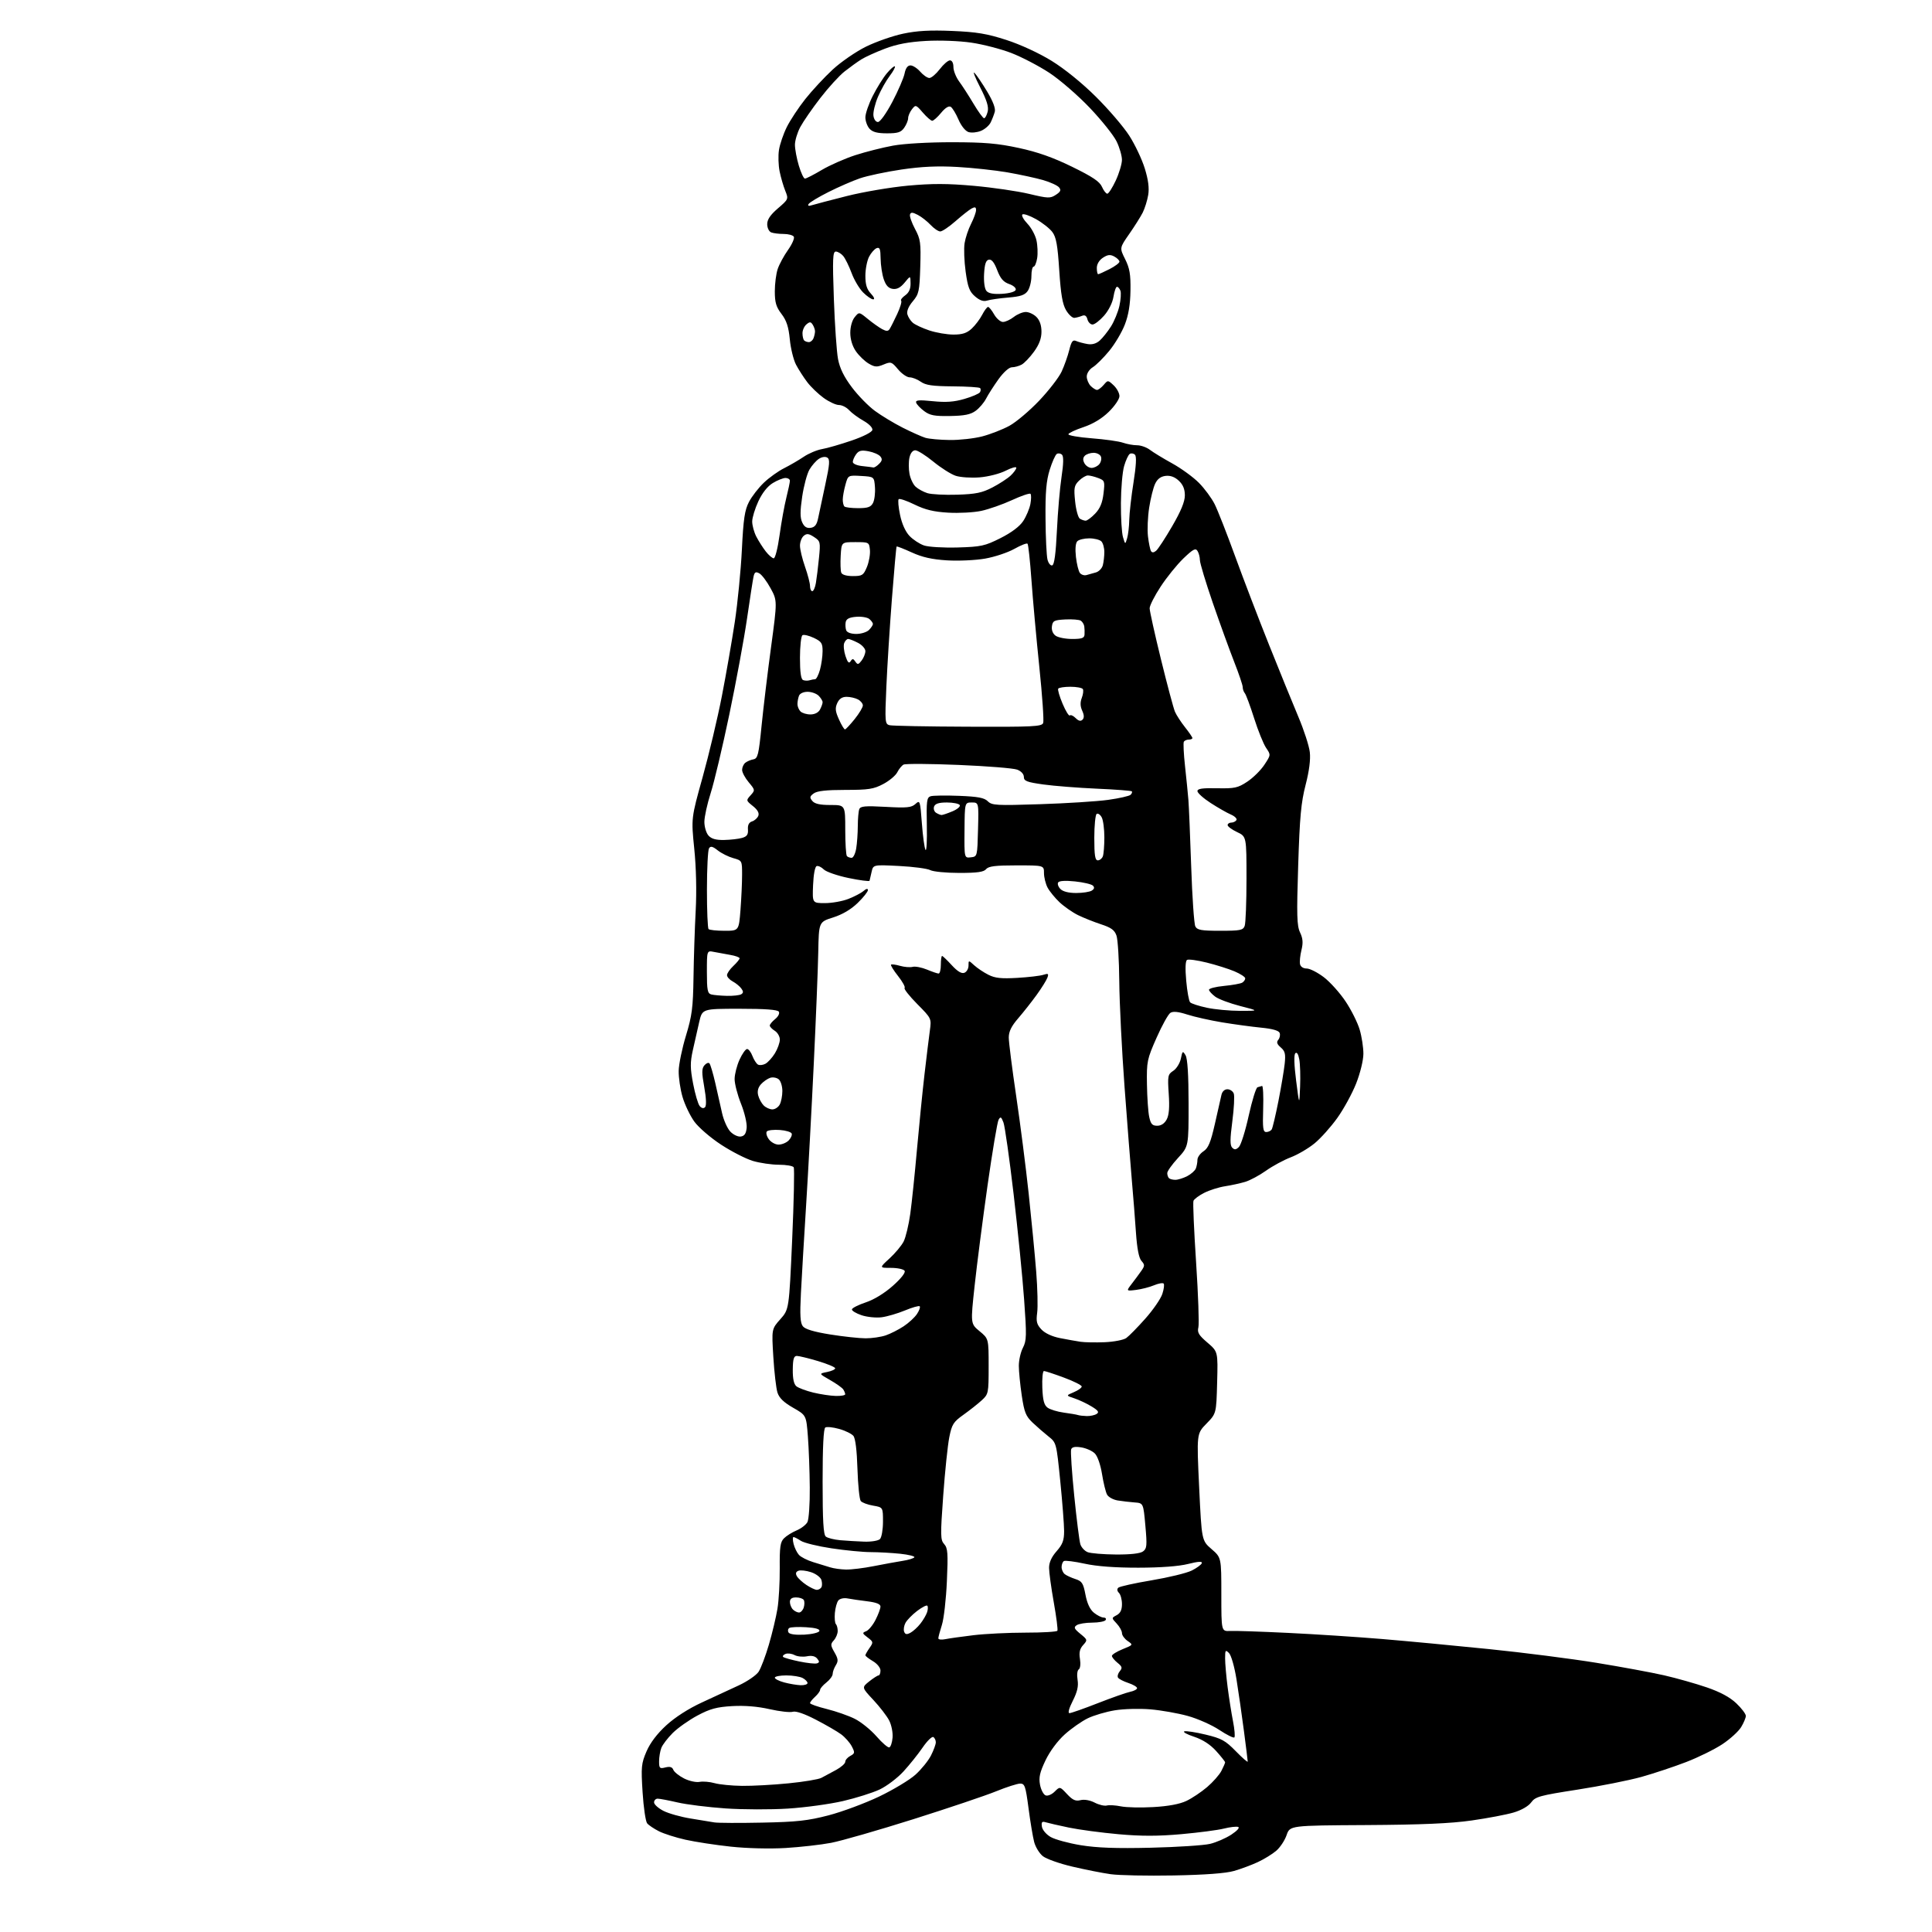<?xml version="1.0" encoding="UTF-8" standalone="no"?>
<svg 
  version="1.1" 
  xmlns="http://www.w3.org/2000/svg" 
  xmlns:xlink="http://www.w3.org/1999/xlink" 
  xmlns:svg="http://www.w3.org/2000/svg"
  xmlns:rdf="http://www.w3.org/1999/02/22-rdf-syntax-ns#"
  xmlns:cc="http://creativecommons.org/ns#"
  xmlns:dc="http://purl.org/dc/elements/1.1/"
  viewBox="0 0 768 768"
  width="768"
  height="768"
>
<style>svg {background-color: white; }</style>"
<path stroke="none" fill="black" fill-rule="evenodd" d="M466.50,745.52C456.05,745.71 444.80,745.49 441.50,745.02C438.20,744.56 431.35,743.20 426.29,742.01C421.23,740.83 415.95,738.96 414.57,737.87C413.18,736.78 411.62,734.23 411.09,732.20C410.56,730.16 409.55,724.11 408.85,718.75C407.70,710.03 407.36,709.00 405.54,709.00C404.42,709.01 400.12,710.38 396.00,712.06C391.88,713.75 377.10,718.72 363.16,723.13C349.22,727.53 334.48,731.77 330.41,732.55C326.34,733.33 318.17,734.25 312.26,734.61C305.99,734.98 296.91,734.76 290.50,734.07C284.45,733.42 276.35,732.18 272.50,731.32C268.65,730.46 263.89,728.94 261.93,727.95C259.97,726.96 257.86,725.54 257.25,724.80C256.64,724.06 255.82,718.51 255.44,712.46C254.80,702.38 254.93,701.03 257.00,696.21C258.48,692.78 261.22,689.17 264.88,685.82C268.37,682.62 273.72,679.19 279.00,676.76C283.68,674.61 290.29,671.54 293.71,669.95C297.12,668.36 300.66,665.92 301.57,664.53C302.49,663.13 304.32,658.28 305.65,653.75C306.98,649.21 308.51,642.80 309.05,639.50C309.60,636.20 310.00,628.95 309.96,623.38C309.89,614.96 310.17,612.97 311.65,611.50C312.62,610.52 314.88,609.11 316.67,608.36C318.46,607.62 320.39,606.13 320.96,605.07C321.53,604.00 321.96,597.81 321.90,591.32C321.85,584.82 321.51,575.69 321.15,571.04C320.50,562.58 320.50,562.58 315.26,559.59C311.55,557.47 309.74,555.72 309.05,553.55C308.52,551.87 307.78,545.50 307.41,539.40C306.73,528.30 306.73,528.30 310.20,524.40C313.66,520.50 313.66,520.50 314.90,492.76C315.58,477.51 315.85,464.57 315.51,464.01C315.16,463.46 312.52,463.00 309.62,463.00C306.73,463.00 302.09,462.32 299.31,461.50C296.53,460.67 290.84,457.77 286.67,455.04C282.48,452.31 277.71,448.20 276.01,445.86C274.33,443.53 272.21,439.12 271.32,436.06C270.42,433.00 269.74,428.33 269.79,425.69C269.84,423.04 271.14,416.74 272.68,411.69C275.09,403.76 275.50,400.58 275.68,388.50C275.79,380.80 276.18,368.88 276.55,362.00C276.96,354.30 276.74,344.84 275.98,337.38C274.75,325.25 274.75,325.25 279.32,308.88C281.83,299.87 285.27,285.39 286.96,276.69C288.65,268.00 290.96,254.72 292.10,247.19C293.23,239.66 294.50,226.75 294.91,218.50C295.52,206.20 296.03,202.78 297.74,199.50C298.89,197.30 301.56,193.86 303.67,191.86C305.77,189.85 309.39,187.27 311.69,186.12C314.00,184.96 317.49,182.93 319.46,181.60C321.42,180.26 324.71,178.88 326.76,178.52C328.82,178.17 334.10,176.64 338.49,175.14C343.21,173.53 346.61,171.79 346.78,170.91C346.95,170.04 345.46,168.50 343.23,167.25C341.12,166.06 338.56,164.17 337.54,163.05C336.52,161.92 334.70,161.00 333.50,161.00C332.29,161.00 329.55,159.73 327.40,158.17C325.26,156.62 322.33,153.81 320.90,151.92C319.47,150.04 317.47,146.93 316.45,145.00C315.43,143.07 314.31,138.53 313.96,134.89C313.48,129.93 312.66,127.42 310.66,124.80C308.52,122.00 308.00,120.23 308.00,115.80C308.00,112.78 308.52,108.77 309.16,106.90C309.79,105.03 311.64,101.62 313.27,99.33C314.89,97.04 315.92,94.68 315.55,94.08C315.18,93.49 313.37,93.00 311.52,93.00C309.68,93.00 307.45,92.73 306.58,92.39C305.70,92.05 304.99,90.62 304.98,89.14C304.97,87.26 306.20,85.44 309.23,82.83C313.45,79.21 313.48,79.12 312.15,75.83C311.41,74.00 310.40,70.53 309.91,68.13C309.42,65.72 309.30,61.90 309.65,59.63C310.00,57.36 311.40,53.25 312.77,50.50C314.14,47.75 317.45,42.74 320.13,39.36C322.81,35.98 327.70,30.72 331.00,27.66C334.29,24.61 340.26,20.51 344.25,18.54C348.24,16.58 354.88,14.26 359.00,13.39C364.49,12.22 369.72,11.93 378.50,12.30C388.24,12.71 392.29,13.38 400.00,15.87C405.61,17.68 412.98,21.08 418.00,24.17C423.14,27.33 430.11,32.97 435.63,38.45C440.66,43.43 446.63,50.39 448.90,53.93C451.17,57.46 453.94,63.31 455.06,66.93C456.47,71.50 456.89,74.72 456.43,77.50C456.06,79.70 455.08,82.85 454.25,84.50C453.41,86.15 451.00,89.99 448.88,93.02C445.03,98.55 445.03,98.55 447.26,103.02C449.06,106.63 449.48,109.06 449.38,115.50C449.30,121.01 448.61,125.21 447.15,129.00C445.99,132.03 443.19,136.75 440.92,139.50C438.66,142.25 435.72,145.17 434.40,145.98C433.04,146.82 432.00,148.42 432.00,149.66C432.00,150.87 432.71,152.56 433.57,153.43C434.44,154.29 435.57,155.00 436.08,155.00C436.60,155.00 437.78,154.11 438.72,153.02C440.40,151.05 440.42,151.05 442.71,153.19C443.97,154.38 445.00,156.30 445.00,157.47C445.00,158.64 443.11,161.42 440.75,163.72C437.99,166.41 434.47,168.53 430.70,169.79C427.51,170.85 424.81,172.12 424.70,172.61C424.59,173.10 428.76,173.83 433.97,174.23C439.17,174.63 444.75,175.41 446.37,175.98C447.98,176.54 450.52,177.00 452.01,177.00C453.51,177.00 455.80,177.82 457.12,178.82C458.43,179.82 462.43,182.26 466.01,184.23C469.59,186.21 474.36,189.68 476.60,191.95C478.85,194.22 481.66,198.04 482.86,200.44C484.06,202.84 487.72,212.16 490.99,221.15C494.26,230.14 500.35,246.05 504.53,256.50C508.71,266.95 513.93,279.77 516.14,285.00C518.35,290.22 520.39,296.52 520.67,299.00C521.01,301.93 520.43,306.47 519.00,312.00C517.20,318.96 516.66,324.76 516.05,344.00C515.41,363.88 515.53,367.99 516.79,370.66C517.92,373.05 518.06,374.77 517.35,377.66C516.83,379.77 516.57,382.29 516.78,383.25C517.00,384.30 518.06,385.00 519.43,385.00C520.69,385.00 523.75,386.56 526.25,388.46C528.75,390.37 532.63,394.69 534.88,398.07C537.14,401.44 539.66,406.49 540.49,409.28C541.32,412.08 541.98,416.42 541.97,418.93C541.95,421.52 540.70,426.62 539.09,430.70C537.53,434.65 534.17,440.81 531.62,444.38C529.07,447.96 524.99,452.51 522.55,454.51C520.11,456.51 515.84,459.01 513.07,460.06C510.30,461.12 505.89,463.50 503.27,465.36C500.65,467.22 496.93,469.22 495.00,469.80C493.07,470.38 489.48,471.17 487.00,471.55C484.52,471.93 480.79,473.11 478.70,474.17C476.61,475.22 474.69,476.66 474.42,477.35C474.15,478.04 474.63,489.08 475.47,501.87C476.31,514.67 476.72,526.25 476.38,527.62C475.87,529.67 476.49,530.73 479.96,533.70C484.16,537.29 484.16,537.29 483.83,549.60C483.50,561.91 483.50,561.91 479.59,565.91C475.68,569.92 475.68,569.92 476.68,591.15C477.69,612.39 477.69,612.39 481.59,615.77C485.50,619.15 485.50,619.15 485.50,633.82C485.50,648.50 485.50,648.50 489.00,648.33C490.93,648.23 501.27,648.58 512.00,649.10C522.73,649.61 539.60,650.72 549.50,651.54C559.40,652.37 578.52,654.17 592.00,655.55C605.48,656.92 624.61,659.37 634.53,660.98C644.45,662.60 656.60,664.84 661.53,665.97C666.46,667.10 674.09,669.26 678.47,670.76C683.85,672.61 687.67,674.67 690.22,677.10C692.30,679.07 694.00,681.32 694.00,682.10C693.99,682.87 693.15,684.88 692.12,686.57C691.09,688.26 687.74,691.31 684.68,693.34C681.61,695.37 675.14,698.57 670.30,700.43C665.46,702.30 657.45,704.96 652.50,706.35C647.55,707.73 636.08,710.01 627.00,711.42C612.05,713.74 610.33,714.21 608.68,716.47C607.58,717.98 604.82,719.57 601.69,720.50C598.85,721.34 591.34,722.77 585.01,723.67C576.67,724.86 565.13,725.36 543.13,725.49C512.76,725.66 512.76,725.66 511.44,729.49C510.72,731.60 508.86,734.40 507.31,735.72C505.77,737.04 502.48,739.06 500.01,740.21C497.53,741.37 493.26,742.95 490.51,743.74C487.22,744.68 478.99,745.29 466.50,745.52zM457.50,734.50C467.95,734.25 478.52,733.56 481.00,732.97C483.48,732.38 487.29,730.72 489.49,729.28C491.82,727.74 492.94,726.48 492.18,726.23C491.46,725.99 488.92,726.29 486.52,726.89C484.12,727.50 476.50,728.49 469.58,729.11C460.36,729.93 453.69,729.94 444.63,729.13C437.82,728.52 428.93,727.33 424.88,726.49C420.82,725.64 416.68,724.69 415.67,724.38C414.21,723.93 413.90,724.28 414.17,726.11C414.36,727.40 415.86,729.19 417.63,730.22C419.36,731.23 424.76,732.70 429.63,733.50C436.06,734.55 443.74,734.83 457.50,734.50zM303.00,724.52C316.74,724.25 321.15,723.76 329.34,721.63C334.75,720.22 343.79,716.86 349.44,714.17C355.08,711.47 361.60,707.55 363.92,705.45C366.24,703.35 369.01,699.94 370.07,697.86C371.13,695.78 372.00,693.41 372.00,692.60C372.00,691.78 371.56,690.84 371.01,690.51C370.47,690.17 368.56,692.04 366.76,694.67C364.97,697.29 361.53,701.58 359.13,704.20C356.72,706.82 352.45,710.05 349.63,711.37C346.81,712.69 340.27,714.75 335.09,715.95C329.92,717.15 320.09,718.50 313.26,718.94C306.43,719.38 295.21,719.35 288.33,718.87C281.45,718.39 272.91,717.33 269.35,716.50C265.79,715.68 262.23,715.00 261.44,715.00C260.65,715.00 260.00,715.67 260.00,716.48C260.00,717.29 261.69,718.81 263.75,719.86C265.81,720.90 270.65,722.26 274.50,722.88C278.35,723.50 282.62,724.20 284.00,724.44C285.38,724.67 293.93,724.71 303.00,724.52zM458.50,718.34C464.38,718.01 468.91,717.17 471.58,715.91C473.82,714.85 477.54,712.37 479.85,710.39C482.16,708.42 484.72,705.52 485.53,703.95C486.34,702.38 487.00,700.85 487.00,700.55C487.00,700.25 485.40,698.23 483.44,696.06C481.08,693.45 478.12,691.54 474.69,690.39C471.83,689.45 470.08,688.48 470.79,688.24C471.50,688.00 475.33,688.58 479.29,689.54C485.58,691.05 487.11,691.89 491.25,696.13C493.86,698.81 496.00,700.66 495.99,700.25C495.99,699.84 495.30,694.33 494.47,688.00C493.64,681.67 492.32,672.49 491.53,667.59C490.73,662.58 489.42,658.00 488.55,657.12C487.15,655.72 487.00,655.92 487.00,659.21C487.00,661.22 487.45,666.38 488.00,670.68C488.56,674.98 489.52,681.10 490.15,684.27C490.77,687.45 491.01,690.32 490.68,690.65C490.35,690.98 487.66,689.64 484.69,687.67C481.72,685.70 476.09,683.20 472.17,682.12C468.26,681.03 461.55,679.85 457.28,679.49C453.00,679.13 446.64,679.30 443.15,679.88C439.65,680.45 434.82,681.88 432.42,683.04C430.01,684.21 425.89,687.09 423.26,689.45C420.39,692.04 417.35,696.14 415.61,699.76C413.33,704.54 412.88,706.54 413.42,709.44C413.80,711.46 414.80,713.37 415.64,713.69C416.49,714.02 418.08,713.36 419.24,712.20C421.32,710.13 421.32,710.13 424.16,713.17C426.39,715.56 427.55,716.08 429.51,715.59C431.01,715.21 433.26,715.60 435.13,716.56C436.83,717.45 439.01,717.97 439.97,717.72C440.92,717.47 443.45,717.62 445.60,718.06C447.74,718.50 453.55,718.63 458.50,718.34zM294.95,709.91C299.05,709.96 307.38,709.51 313.45,708.90C319.53,708.30 325.40,707.32 326.50,706.73C327.60,706.14 330.19,704.75 332.25,703.64C334.31,702.53 336.00,701.05 336.00,700.35C336.00,699.65 336.90,698.59 338.01,698.00C339.84,697.02 339.89,696.69 338.60,694.21C337.83,692.72 335.91,690.56 334.35,689.41C332.78,688.25 328.25,685.63 324.28,683.58C319.73,681.22 316.35,680.07 315.14,680.46C314.07,680.79 309.93,680.33 305.93,679.42C301.18,678.34 296.03,677.92 291.06,678.20C284.90,678.56 282.28,679.27 277.28,681.93C273.89,683.74 269.47,686.86 267.45,688.86C265.44,690.86 263.38,693.54 262.89,694.82C262.40,696.09 262.00,698.50 262.00,700.17C262.00,702.93 262.24,703.16 264.52,702.58C266.31,702.14 267.22,702.41 267.65,703.52C267.98,704.38 269.89,705.92 271.90,706.95C273.92,707.98 276.67,708.59 278.08,708.33C279.47,708.06 282.16,708.29 284.05,708.83C285.95,709.37 290.85,709.86 294.95,709.91zM353.50,694.62C354.05,694.47 354.64,692.72 354.81,690.73C354.98,688.73 354.37,685.68 353.45,683.90C352.53,682.13 349.70,678.46 347.16,675.74C342.53,670.79 342.53,670.79 345.51,668.40C347.16,667.09 348.84,666.01 349.25,666.00C349.66,666.00 350.00,665.13 350.00,664.06C350.00,662.96 348.70,661.34 347.00,660.34C345.35,659.37 344.00,658.32 344.00,658.01C344.00,657.70 344.74,656.39 345.65,655.09C347.22,652.84 347.19,652.65 344.91,650.93C342.73,649.29 342.68,649.06 344.30,648.44C345.28,648.06 346.97,646.03 348.04,643.92C349.12,641.81 350.00,639.43 350.00,638.63C350.00,637.64 348.36,636.99 344.75,636.54C341.86,636.19 338.33,635.67 336.91,635.40C335.44,635.12 333.86,635.47 333.25,636.21C332.67,636.92 332.05,639.16 331.87,641.20C331.70,643.23 331.88,645.22 332.28,645.61C332.68,646.01 333.00,647.24 333.00,648.34C333.00,649.44 332.31,651.10 331.47,652.04C330.09,653.56 330.11,654.04 331.72,656.84C333.20,659.42 333.29,660.30 332.25,661.96C331.56,663.07 331.00,664.62 331.00,665.41C331.00,666.21 329.88,667.74 328.50,668.82C327.12,669.90 326.00,671.22 326.00,671.74C326.00,672.26 325.10,673.50 324.00,674.50C322.90,675.50 322.00,676.63 322.00,677.01C322.00,677.40 324.98,678.45 328.62,679.35C332.26,680.25 337.27,682.00 339.76,683.24C342.24,684.48 346.13,687.61 348.39,690.20C350.65,692.79 352.95,694.78 353.50,694.62zM425.13,681.00C425.77,681.00 430.84,679.22 436.40,677.04C441.95,674.87 447.74,672.83 449.25,672.52C450.76,672.21 452.00,671.56 452.00,671.06C452.00,670.56 450.43,669.64 448.51,669.00C446.60,668.37 444.76,667.42 444.43,666.88C444.10,666.35 444.41,665.21 445.13,664.34C446.23,663.02 446.09,662.49 444.22,660.98C443.00,659.99 442.00,658.76 442.00,658.24C442.00,657.73 443.91,656.53 446.25,655.58C450.49,653.87 450.49,653.86 448.25,652.31C447.01,651.46 446.00,650.05 446.00,649.19C446.00,648.33 445.06,646.63 443.91,645.40C441.81,643.17 441.81,643.17 443.91,642.05C445.37,641.26 446.00,639.96 446.00,637.66C446.00,635.87 445.46,633.86 444.80,633.20C444.05,632.45 443.96,631.67 444.55,631.13C445.07,630.65 451.02,629.33 457.77,628.20C464.51,627.07 471.69,625.33 473.71,624.33C475.73,623.32 477.55,621.99 477.74,621.37C477.98,620.59 476.32,620.69 472.29,621.70C468.61,622.63 461.40,623.17 452.50,623.18C443.31,623.19 435.98,622.65 431.16,621.59C427.13,620.71 423.41,620.24 422.91,620.55C422.41,620.86 422.00,621.94 422.00,622.94C422.00,623.94 422.56,625.20 423.25,625.74C423.94,626.29 425.85,627.17 427.49,627.70C430.10,628.54 430.62,629.34 431.49,633.92C432.16,637.42 433.29,639.82 434.86,641.09C436.16,642.14 437.87,643.00 438.67,643.00C439.47,643.00 439.84,643.45 439.50,644.00C439.16,644.55 436.77,645.01 434.19,645.02C431.61,645.02 428.82,645.48 428.00,646.04C426.74,646.89 426.97,647.43 429.45,649.47C432.34,651.84 432.36,651.94 430.57,653.93C429.22,655.42 428.88,656.88 429.30,659.46C429.62,661.45 429.42,663.24 428.82,663.61C428.23,663.97 428.03,665.77 428.35,667.75C428.76,670.30 428.25,672.54 426.44,676.12C424.94,679.09 424.42,681.00 425.13,681.00zM318.25,669.90C319.76,669.95 321.00,669.57 321.00,669.04C321.00,668.50 320.13,667.60 319.07,667.04C318.00,666.47 315.08,666.00 312.57,666.00C310.05,666.00 308.00,666.41 308.00,666.90C308.00,667.40 309.69,668.25 311.75,668.80C313.81,669.35 316.74,669.84 318.25,669.90zM324.78,661.21C325.78,660.86 325.79,660.46 324.83,659.30C324.03,658.33 322.63,658.02 320.72,658.41C319.14,658.72 316.94,658.50 315.84,657.91C314.74,657.33 313.14,657.12 312.28,657.45C311.42,657.78 310.99,658.32 311.32,658.66C311.66,658.99 314.53,659.80 317.72,660.46C320.90,661.12 324.07,661.46 324.78,661.21zM375.75,651.60C377.26,651.29 382.31,650.58 386.97,650.02C391.63,649.46 400.95,649.00 407.66,649.00C414.38,649.00 420.08,648.66 420.33,648.25C420.57,647.84 419.93,642.77 418.90,637.00C417.87,631.23 417.03,625.05 417.02,623.28C417.01,621.12 417.98,618.95 420.00,616.65C422.41,613.91 423.00,612.32 423.00,608.63C423.00,606.09 422.31,597.15 421.47,588.76C419.94,573.56 419.92,573.49 416.78,571.00C415.04,569.62 412.20,567.15 410.46,565.50C407.77,562.93 407.15,561.38 406.16,554.71C405.52,550.42 405.00,545.11 405.00,542.91C405.00,540.70 405.73,537.48 406.63,535.75C408.09,532.93 408.14,530.89 407.10,516.54C406.47,507.72 404.59,488.89 402.93,474.70C401.27,460.51 399.45,447.69 398.89,446.20C398.02,443.92 397.72,443.75 396.95,445.12C396.45,446.01 394.48,457.78 392.56,471.26C390.65,484.75 388.34,502.63 387.44,510.99C385.79,526.20 385.79,526.20 389.39,529.17C393.00,532.15 393.00,532.15 393.00,543.14C393.00,553.85 392.93,554.19 390.25,556.65C388.74,558.03 385.48,560.61 383.00,562.38C378.97,565.25 378.38,566.19 377.35,571.37C376.72,574.56 375.63,585.00 374.94,594.57C373.79,610.45 373.82,612.15 375.33,613.81C376.75,615.38 376.90,617.42 376.40,628.57C376.09,635.68 375.20,643.49 374.42,645.93C373.64,648.36 373.00,650.76 373.00,651.26C373.00,651.75 374.24,651.91 375.75,651.60zM319.76,649.80C322.84,649.63 325.51,648.98 325.72,648.35C325.97,647.59 324.15,647.07 320.45,646.85C317.34,646.66 314.34,646.79 313.77,647.14C313.21,647.49 313.07,648.30 313.46,648.94C313.90,649.65 316.30,649.98 319.76,649.80zM361.91,649.05C362.97,648.48 364.76,646.85 365.88,645.42C367.00,644.00 368.20,641.94 368.55,640.84C368.90,639.75 368.93,638.60 368.62,638.29C368.31,637.97 366.47,638.93 364.54,640.40C362.61,641.88 360.54,644.00 359.94,645.12C359.34,646.24 359.10,647.82 359.41,648.62C359.84,649.74 360.43,649.84 361.91,649.05zM317.63,641.00C318.31,641.00 319.15,640.10 319.50,639.01C319.84,637.91 319.85,636.56 319.51,636.01C319.16,635.45 317.78,635.00 316.44,635.00C314.76,635.00 314.00,635.56 314.00,636.80C314.00,637.79 314.54,639.14 315.20,639.80C315.86,640.46 316.95,641.00 317.63,641.00zM324.69,631.99C325.35,632.00 326.16,631.55 326.51,630.99C326.85,630.44 326.85,629.11 326.52,628.05C326.18,626.99 324.33,625.60 322.41,624.97C320.49,624.34 318.24,624.08 317.40,624.40C316.36,624.80 316.16,625.47 316.77,626.56C317.26,627.42 318.97,629.00 320.58,630.06C322.18,631.12 324.04,631.99 324.69,631.99zM336.29,623.92C338.38,623.96 343.33,623.36 347.29,622.57C351.26,621.79 356.41,620.85 358.74,620.48C361.08,620.12 363.20,619.48 363.47,619.05C363.73,618.63 361.19,617.99 357.83,617.64C354.46,617.29 349.19,617.00 346.10,616.99C343.02,616.99 336.03,616.31 330.57,615.49C325.11,614.67 319.61,613.32 318.36,612.50C317.10,611.67 315.78,611.00 315.43,611.00C315.07,611.00 315.09,612.24 315.47,613.75C315.85,615.26 316.80,617.22 317.59,618.09C318.38,618.97 320.93,620.26 323.26,620.97C325.59,621.67 328.62,622.60 330.00,623.04C331.38,623.48 334.21,623.88 336.29,623.92zM443.56,617.94C449.42,617.98 453.23,617.55 454.36,616.72C455.91,615.59 456.02,614.43 455.30,606.47C454.50,597.50 454.50,597.50 451.00,597.24C449.07,597.10 446.04,596.74 444.26,596.45C442.48,596.15 440.59,595.10 440.06,594.11C439.53,593.12 438.63,589.45 438.07,585.95C437.48,582.27 436.28,578.83 435.21,577.77C434.21,576.76 431.79,575.68 429.84,575.36C427.35,574.96 426.15,575.19 425.80,576.14C425.52,576.89 426.07,585.17 427.02,594.55C427.96,603.93 429.06,612.62 429.46,613.86C429.85,615.11 431.15,616.52 432.34,617.00C433.53,617.48 438.58,617.90 443.56,617.94zM343.55,612.83C346.38,612.92 349.13,612.47 349.80,611.80C350.46,611.14 351.00,608.03 351.00,604.89C351.00,599.18 351.00,599.18 347.06,598.51C344.89,598.14 342.69,597.32 342.16,596.67C341.64,596.03 341.05,590.28 340.85,583.90C340.62,576.50 340.04,571.75 339.23,570.78C338.53,569.94 335.98,568.69 333.56,568.02C331.14,567.34 328.67,567.08 328.08,567.45C327.36,567.89 327.00,575.12 327.00,588.94C327.00,604.54 327.32,610.02 328.27,610.81C328.97,611.39 331.56,612.04 334.02,612.26C336.48,612.47 340.77,612.73 343.55,612.83zM432.00,562.91C433.38,562.94 435.14,562.57 435.92,562.07C437.03,561.37 436.59,560.72 433.92,559.09C432.04,557.94 428.97,556.49 427.10,555.87C423.70,554.75 423.70,554.75 426.85,553.42C428.58,552.69 430.00,551.68 430.00,551.16C430.00,550.65 426.82,549.05 422.94,547.62C419.06,546.18 415.48,545.00 414.99,545.00C414.49,545.00 414.20,547.98 414.34,551.62C414.54,556.68 415.04,558.55 416.44,559.58C417.45,560.31 420.35,561.20 422.89,561.54C425.42,561.88 427.95,562.31 428.50,562.50C429.05,562.69 430.62,562.87 432.00,562.91zM332.25,554.91C334.31,554.96 335.99,554.66 335.98,554.25C335.98,553.84 335.63,552.97 335.22,552.33C334.81,551.68 332.46,550.01 329.99,548.60C325.50,546.05 325.50,546.05 328.75,545.40C330.54,545.04 332.00,544.38 332.00,543.92C332.00,543.46 328.91,542.17 325.14,541.04C321.37,539.92 317.59,539.00 316.75,539.00C315.56,539.00 315.19,540.24 315.14,544.41C315.10,548.06 315.57,550.22 316.57,551.06C317.40,551.74 320.42,552.87 323.28,553.57C326.15,554.26 330.19,554.87 332.25,554.91zM439.13,533.55C442.77,533.40 446.63,532.66 447.71,531.89C448.78,531.13 452.19,527.66 455.27,524.19C458.36,520.72 461.41,516.30 462.04,514.37C462.68,512.44 462.91,510.58 462.56,510.23C462.21,509.88 460.48,510.19 458.71,510.93C456.95,511.67 453.74,512.49 451.58,512.76C447.66,513.24 447.66,513.24 449.86,510.37C451.08,508.79 452.79,506.48 453.67,505.22C455.10,503.18 455.11,502.77 453.74,501.22C452.72,500.08 452.00,496.32 451.56,490.00C451.21,484.77 450.48,475.55 449.95,469.50C449.42,463.45 448.10,446.57 447.02,432.00C445.94,417.43 445.00,398.58 444.93,390.12C444.86,381.66 444.36,373.47 443.82,371.92C443.06,369.72 441.72,368.74 437.67,367.42C434.83,366.49 430.70,364.84 428.50,363.76C426.30,362.67 423.00,360.37 421.16,358.64C419.33,356.91 417.19,354.28 416.41,352.80C415.64,351.31 415.00,348.73 415.00,347.05C415.00,344.00 415.00,344.00 404.12,344.00C395.67,344.00 392.97,344.33 392.00,345.50C391.05,346.64 388.49,347.00 381.31,347.00C376.12,347.00 370.93,346.50 369.78,345.88C368.64,345.27 363.07,344.53 357.40,344.24C347.11,343.72 347.11,343.72 346.47,346.61C346.11,348.20 345.75,349.77 345.66,350.11C345.57,350.44 341.83,349.96 337.35,349.03C332.87,348.10 328.43,346.57 327.48,345.63C326.54,344.68 325.26,344.08 324.63,344.29C323.97,344.51 323.38,347.62 323.21,351.83C322.91,359.00 322.91,359.00 327.94,359.00C330.70,359.00 334.88,358.26 337.23,357.34C339.58,356.43 342.29,355.01 343.25,354.19C344.38,353.22 345.00,353.10 345.00,353.85C345.00,354.48 343.17,356.78 340.93,358.95C338.28,361.52 334.87,363.53 331.18,364.70C325.50,366.50 325.50,366.50 325.27,378.50C325.15,385.10 324.34,405.12 323.48,423.00C322.63,440.88 321.26,466.07 320.45,479.00C319.63,491.93 318.71,507.68 318.38,514.00C317.93,522.86 318.11,525.90 319.15,527.22C320.06,528.39 323.58,529.44 330.00,530.47C335.23,531.31 341.57,531.99 344.10,532.00C346.63,532.00 350.23,531.47 352.10,530.83C353.97,530.19 357.17,528.57 359.20,527.23C361.24,525.89 363.63,523.68 364.53,522.31C365.43,520.95 365.91,519.58 365.60,519.27C365.30,518.96 362.67,519.70 359.77,520.91C356.87,522.11 352.70,523.34 350.50,523.63C348.30,523.92 344.70,523.56 342.50,522.83C340.30,522.09 338.57,521.04 338.65,520.50C338.74,519.95 341.21,518.70 344.15,517.72C347.44,516.63 351.59,514.09 354.91,511.14C358.19,508.23 360.04,505.87 359.60,505.17C359.21,504.52 356.77,504.00 354.19,504.00C349.50,504.00 349.50,504.00 353.60,500.25C355.85,498.19 358.38,495.15 359.22,493.50C360.05,491.85 361.24,486.90 361.85,482.50C362.46,478.10 363.65,466.62 364.50,457.00C365.36,447.38 366.71,433.88 367.51,427.00C368.31,420.12 369.26,412.33 369.63,409.68C370.29,404.85 370.29,404.85 364.62,399.12C361.50,395.97 359.24,393.10 359.59,392.74C359.95,392.38 358.78,390.25 357.00,388.00C355.22,385.75 353.96,383.71 354.20,383.47C354.44,383.23 356.05,383.44 357.77,383.93C359.50,384.43 361.76,384.61 362.80,384.34C363.84,384.07 366.39,384.56 368.47,385.42C370.55,386.29 372.64,387.00 373.12,387.00C373.60,387.00 374.00,385.43 374.00,383.50C374.00,381.57 374.22,380.00 374.49,380.00C374.75,380.00 376.48,381.65 378.33,383.67C380.61,386.15 382.22,387.13 383.35,386.70C384.26,386.35 385.00,385.07 385.00,383.86C385.00,381.65 385.00,381.65 387.25,383.71C388.49,384.84 391.02,386.54 392.89,387.48C395.55,388.83 398.01,389.09 404.39,388.72C408.85,388.46 413.52,387.91 414.76,387.50C416.69,386.87 416.93,387.04 416.36,388.63C415.99,389.66 414.07,392.74 412.09,395.48C410.12,398.21 406.81,402.40 404.75,404.79C402.04,407.92 401.00,410.04 401.00,412.44C401.00,414.27 402.32,424.70 403.94,435.63C405.56,446.56 407.80,464.05 408.92,474.50C410.04,484.95 411.39,498.93 411.91,505.56C412.43,512.19 412.61,519.52 412.29,521.85C411.82,525.34 412.12,526.50 414.00,528.50C415.40,529.99 418.22,531.30 421.38,531.92C424.20,532.47 427.85,533.13 429.50,533.37C431.15,533.62 435.48,533.70 439.13,533.55zM467.22,469.00C468.25,469.00 470.37,468.34 471.93,467.54C473.48,466.73 475.04,465.35 475.38,464.46C475.72,463.56 476.00,462.02 476.00,461.03C476.00,460.04 477.08,458.52 478.41,457.65C480.32,456.40 481.25,454.16 482.93,446.79C484.09,441.68 485.27,436.49 485.54,435.25C485.84,433.89 486.78,433.00 487.91,433.00C488.94,433.00 490.08,433.76 490.44,434.70C490.80,435.63 490.54,440.59 489.87,445.72C488.93,452.90 488.92,455.32 489.83,456.23C490.74,457.14 491.35,457.07 492.49,455.94C493.31,455.12 495.06,449.53 496.38,443.51C497.71,437.49 499.28,432.41 499.87,432.21C500.47,432.01 501.28,431.77 501.68,431.68C502.09,431.58 502.29,435.66 502.13,440.75C501.88,448.50 502.08,450.00 503.36,450.00C504.20,450.00 505.17,449.53 505.53,448.96C505.88,448.38 507.08,443.32 508.19,437.71C509.29,432.09 510.42,425.39 510.69,422.82C511.10,418.96 510.82,417.83 509.13,416.38C507.60,415.07 507.35,414.28 508.15,413.32C508.74,412.61 508.98,411.38 508.68,410.60C508.32,409.66 505.81,408.95 501.31,408.51C497.57,408.14 490.58,407.19 485.79,406.40C481.00,405.60 474.77,404.21 471.94,403.29C468.40,402.15 466.32,401.94 465.25,402.62C464.39,403.16 461.91,407.63 459.74,412.55C455.97,421.07 455.79,421.96 455.93,431.00C456.01,436.23 456.41,442.07 456.83,444.00C457.44,446.83 458.05,447.50 460.01,447.50C461.58,447.50 462.91,446.61 463.78,445.00C464.71,443.25 464.96,440.19 464.59,434.84C464.11,427.65 464.22,427.09 466.40,425.66C467.68,424.82 469.03,422.64 469.41,420.82C470.04,417.72 470.17,417.64 471.28,419.50C472.06,420.83 472.47,427.24 472.48,438.61C472.50,455.72 472.50,455.72 468.25,460.34C465.91,462.88 464.00,465.57 464.00,466.31C464.00,467.06 464.30,467.97 464.67,468.33C465.03,468.70 466.18,469.00 467.22,469.00zM309.49,455.00C310.79,455.00 312.58,454.27 313.47,453.38C314.36,452.50 314.92,451.26 314.72,450.63C314.51,450.01 312.41,449.36 310.04,449.19C307.67,449.01 305.34,449.26 304.87,449.73C304.40,450.20 304.71,451.57 305.57,452.79C306.42,454.01 308.17,455.00 309.49,455.00zM294.46,451.79C295.94,451.58 296.58,450.63 296.81,448.32C296.98,446.55 295.98,442.28 294.56,438.74C293.15,435.22 292.01,430.80 292.02,428.92C292.03,427.04 292.91,423.59 293.97,421.25C295.03,418.91 296.39,417.00 296.98,417.00C297.57,417.00 298.52,418.23 299.09,419.73C299.66,421.23 300.64,422.77 301.26,423.16C301.88,423.55 303.23,423.41 304.25,422.87C305.27,422.32 306.98,420.44 308.05,418.69C309.12,416.93 309.99,414.49 310.00,413.26C310.00,412.03 309.10,410.45 308.00,409.77C306.90,409.08 306.00,408.14 306.00,407.67C306.00,407.20 306.97,406.03 308.16,405.07C309.37,404.09 310.00,402.82 309.60,402.16C309.11,401.36 304.23,401.00 294.02,401.00C279.17,401.00 279.17,401.00 277.95,406.25C277.28,409.14 276.14,414.17 275.42,417.44C274.32,422.44 274.34,424.58 275.53,430.81C276.31,434.89 277.48,438.87 278.13,439.66C278.88,440.56 279.67,440.73 280.26,440.14C280.86,439.54 280.75,436.58 279.95,432.13C278.92,426.36 278.93,424.79 280.00,423.50C280.73,422.63 281.63,422.27 282.02,422.71C282.40,423.14 283.45,426.65 284.33,430.50C285.22,434.35 286.44,439.75 287.04,442.50C287.65,445.25 289.11,448.53 290.28,449.79C291.47,451.06 293.33,451.95 294.46,451.79zM307.04,441.00C308.08,441.00 309.40,440.13 309.96,439.07C310.53,438.00 311.00,435.58 311.00,433.69C311.00,431.79 310.35,429.70 309.55,429.04C308.75,428.38 307.23,428.11 306.18,428.44C305.13,428.78 303.48,429.92 302.51,430.99C301.35,432.27 300.97,433.75 301.38,435.39C301.72,436.75 302.71,438.57 303.57,439.43C304.44,440.29 305.99,441.00 307.04,441.00zM516.81,432.00C516.98,427.88 516.83,422.98 516.49,421.12C516.09,418.98 515.51,418.09 514.91,418.69C514.31,419.29 514.43,423.30 515.23,429.57C516.50,439.50 516.50,439.50 516.81,432.00zM493.00,401.83C500.50,401.83 500.50,401.83 493.00,399.91C488.88,398.85 484.42,397.18 483.09,396.20C481.77,395.22 480.64,393.99 480.59,393.46C480.54,392.93 483.23,392.24 486.57,391.92C489.91,391.60 493.18,391.01 493.82,390.61C494.47,390.21 495.00,389.44 495.00,388.91C495.00,388.37 493.09,387.12 490.75,386.13C488.41,385.14 483.44,383.57 479.69,382.64C475.95,381.71 472.43,381.23 471.87,381.58C471.22,381.98 471.10,384.99 471.54,389.86C471.91,394.06 472.61,397.92 473.09,398.43C473.56,398.94 476.55,399.91 479.73,400.59C482.90,401.27 488.88,401.83 493.00,401.83zM289.00,395.87C291.48,395.92 294.02,395.64 294.66,395.23C295.55,394.66 295.55,394.11 294.66,392.91C294.02,392.04 292.49,390.79 291.25,390.13C290.01,389.47 289.00,388.35 289.00,387.64C289.00,386.93 290.12,385.29 291.50,384.00C292.88,382.71 294.00,381.33 294.00,380.94C294.00,380.54 292.31,379.93 290.25,379.58C288.19,379.22 285.26,378.69 283.75,378.39C281.00,377.84 281.00,377.84 281.00,386.35C281.00,393.61 281.26,394.92 282.75,395.31C283.71,395.56 286.52,395.81 289.00,395.87zM288.02,370.00C293.70,370.00 293.70,370.00 294.35,361.75C294.70,357.21 294.99,350.93 294.99,347.80C295.00,342.13 294.98,342.09 291.52,341.13C289.60,340.60 286.82,339.22 285.34,338.06C283.27,336.42 282.47,336.23 281.84,337.22C281.40,337.92 281.02,345.29 281.02,353.58C281.01,361.88 281.30,368.97 281.67,369.33C282.03,369.70 284.89,370.00 288.02,370.00zM485.07,370.00C493.06,370.00 494.14,369.78 494.78,368.06C495.18,366.99 495.50,358.56 495.50,349.32C495.50,332.53 495.50,332.53 491.75,330.76C489.69,329.78 488.00,328.54 488.00,327.99C488.00,327.45 488.65,327.00 489.44,327.00C490.23,327.00 491.16,326.55 491.50,326.00C491.84,325.46 490.85,324.47 489.31,323.80C487.76,323.14 484.14,321.07 481.25,319.20C478.36,317.33 476.00,315.21 476.00,314.49C476.00,313.50 477.94,313.22 483.81,313.34C490.80,313.48 492.05,313.21 495.80,310.74C498.10,309.22 501.16,306.21 502.59,304.04C505.20,300.10 505.20,300.09 503.30,297.30C502.25,295.76 500.10,290.45 498.53,285.50C496.96,280.55 495.29,276.07 494.83,275.55C494.38,275.03 494.00,273.95 494.00,273.16C494.00,272.36 492.47,267.84 490.61,263.11C488.75,258.37 484.92,247.82 482.11,239.67C479.30,231.51 476.99,223.86 476.98,222.67C476.98,221.47 476.54,219.83 476.02,219.00C475.25,217.77 474.25,218.31 470.41,222.00C467.85,224.48 463.78,229.50 461.38,233.18C458.97,236.85 457.00,240.73 457.00,241.80C457.00,242.88 459.03,252.02 461.51,262.13C463.99,272.23 466.49,281.60 467.07,282.94C467.65,284.28 469.45,287.04 471.06,289.08C472.68,291.12 474.00,293.06 474.00,293.39C474.00,293.73 473.35,294.00 472.56,294.00C471.77,294.00 470.89,294.37 470.60,294.83C470.32,295.29 470.53,299.68 471.07,304.58C471.61,309.49 472.21,315.52 472.41,318.00C472.61,320.48 473.11,332.40 473.52,344.50C473.92,356.60 474.67,367.29 475.16,368.25C475.93,369.72 477.51,370.00 485.07,370.00zM427.82,354.98C430.39,354.98 433.17,354.55 433.99,354.03C435.02,353.38 435.16,352.76 434.45,352.05C433.88,351.48 430.68,350.73 427.34,350.38C423.52,349.98 421.04,350.13 420.63,350.79C420.27,351.37 420.69,352.55 421.56,353.42C422.56,354.42 424.87,354.99 427.82,354.98zM436.39,342.00C437.16,342.00 438.06,341.29 438.39,340.42C438.73,339.55 439.00,336.14 439.00,332.85C439.00,329.56 438.53,325.99 437.95,324.91C437.37,323.83 436.47,323.21 435.95,323.53C435.43,323.85 435.00,328.14 435.00,333.06C435.00,340.03 435.31,342.00 436.39,342.00zM338.54,341.00C339.20,341.00 340.02,339.31 340.36,337.25C340.70,335.19 340.98,331.17 340.99,328.33C341.00,325.49 341.26,322.50 341.57,321.68C342.04,320.45 343.86,320.29 352.08,320.74C360.52,321.21 362.30,321.04 363.89,319.60C365.70,317.97 365.78,318.21 366.46,327.28C366.84,332.43 367.50,337.19 367.91,337.85C368.32,338.52 368.56,334.12 368.43,328.07C368.23,318.40 368.41,317.01 369.93,316.52C370.88,316.22 375.98,316.15 381.27,316.36C388.80,316.66 391.27,317.13 392.67,318.52C394.29,320.15 396.07,320.25 413.47,319.68C423.94,319.34 436.10,318.57 440.50,317.96C444.90,317.35 448.92,316.44 449.43,315.94C449.95,315.44 450.16,314.82 449.90,314.56C449.64,314.31 443.37,313.83 435.96,313.51C428.56,313.18 419.01,312.43 414.75,311.84C408.18,310.92 407.00,310.47 407.00,308.85C407.00,307.71 405.93,306.54 404.33,305.94C402.87,305.38 392.40,304.54 381.08,304.07C369.76,303.60 359.90,303.54 359.18,303.94C358.45,304.34 357.32,305.72 356.68,307.00C356.03,308.29 353.52,310.39 351.09,311.67C347.28,313.69 345.25,314.00 336.03,314.00C328.51,314.00 324.82,314.41 323.48,315.39C321.86,316.57 321.78,317.03 322.91,318.39C323.86,319.54 325.94,320.00 330.12,320.00C336.00,320.00 336.00,320.00 336.00,329.83C336.00,335.24 336.30,339.97 336.67,340.33C337.03,340.70 337.87,341.00 338.54,341.00zM385.91,340.80C388.50,340.50 388.50,340.49 388.78,329.75C389.07,319.00 389.07,319.00 386.28,319.00C383.50,319.01 383.50,319.01 383.41,330.06C383.32,341.10 383.32,341.10 385.91,340.80zM287.90,333.90C290.43,333.85 293.62,333.48 295.00,333.08C296.93,332.52 297.46,331.75 297.32,329.73C297.19,327.94 297.73,326.90 298.98,326.51C299.99,326.19 301.10,325.18 301.45,324.28C301.86,323.19 301.14,321.89 299.29,320.42C296.56,318.24 296.54,318.16 298.38,316.14C300.21,314.12 300.19,314.02 297.62,310.96C296.18,309.25 295.00,307.04 295.00,306.05C295.00,305.06 295.56,303.79 296.25,303.23C296.94,302.67 298.39,302.05 299.47,301.85C301.24,301.52 301.59,300.09 302.74,288.49C303.45,281.35 305.15,267.24 306.52,257.14C309.00,238.77 309.00,238.77 306.30,233.81C304.82,231.09 302.81,228.43 301.83,227.91C300.40,227.14 299.95,227.41 299.54,229.23C299.27,230.48 298.09,238.03 296.94,246.00C295.78,253.97 292.62,271.07 289.92,284.00C287.22,296.93 283.88,311.00 282.50,315.29C281.13,319.57 280.00,324.71 280.00,326.71C280.00,328.71 280.74,331.17 281.65,332.17C282.83,333.47 284.63,333.97 287.90,333.90zM374.28,323.98C374.71,323.99 376.66,323.33 378.60,322.52C380.55,321.71 381.86,320.58 381.51,320.02C381.17,319.46 378.87,319.00 376.41,319.00C373.23,319.00 371.76,319.46 371.32,320.60C370.99,321.48 371.34,322.60 372.10,323.09C372.87,323.57 373.85,323.98 374.28,323.98zM335.90,289.95C336.23,289.92 337.96,288.07 339.75,285.84C341.54,283.61 343.00,281.17 343.00,280.43C343.00,279.68 342.13,278.60 341.07,278.04C340.00,277.47 337.97,277.00 336.54,277.00C334.76,277.00 333.61,277.77 332.82,279.49C331.91,281.50 332.04,282.76 333.50,285.99C334.49,288.20 335.57,289.98 335.90,289.95zM384.78,288.88C410.78,288.99 414.13,288.82 414.68,287.40C415.02,286.52 414.33,276.51 413.15,265.15C411.97,253.79 410.56,238.24 410.02,230.60C409.48,222.95 408.77,216.44 408.46,216.13C408.15,215.81 405.77,216.75 403.17,218.21C400.57,219.67 395.35,221.40 391.56,222.06C387.77,222.72 380.97,223.03 376.43,222.75C370.47,222.38 366.60,221.51 362.44,219.60C359.28,218.16 356.57,217.10 356.42,217.25C356.26,217.40 355.43,226.69 354.56,237.89C353.69,249.09 352.69,264.90 352.34,273.03C351.73,286.99 351.80,287.82 353.60,288.28C354.64,288.55 368.68,288.82 384.78,288.88zM430.31,286.09C431.02,285.38 430.99,284.27 430.20,282.53C429.40,280.79 429.35,279.20 430.03,277.42C430.57,276.00 430.76,274.42 430.45,273.92C430.14,273.41 427.91,273.00 425.50,273.00C423.09,273.00 420.91,273.34 420.65,273.76C420.39,274.17 421.18,276.88 422.41,279.78C423.63,282.67 424.92,284.75 425.27,284.40C425.62,284.05 426.66,284.52 427.59,285.45C428.75,286.61 429.59,286.81 430.31,286.09zM322.16,284.00C323.87,284.00 325.32,283.26 325.96,282.07C326.53,281.00 327.00,279.68 327.00,279.14C327.00,278.59 326.29,277.44 325.43,276.57C324.56,275.71 322.59,275.00 321.04,275.00C319.39,275.00 317.96,275.66 317.61,276.58C317.27,277.45 317.00,278.94 317.00,279.88C317.00,280.83 317.54,282.14 318.20,282.80C318.86,283.46 320.64,284.00 322.16,284.00zM321.83,270.42C322.56,270.19 323.56,270.00 324.03,270.00C324.51,270.00 325.37,268.31 325.95,266.25C326.52,264.19 326.99,260.86 326.99,258.86C327.00,255.69 326.56,255.02 323.49,253.56C321.56,252.65 319.53,252.17 318.99,252.51C318.45,252.84 318.00,256.88 318.00,261.48C318.00,267.23 318.39,269.99 319.25,270.34C319.94,270.61 321.10,270.65 321.83,270.42zM338.12,262.87C338.85,261.73 339.17,261.75 340.02,263.00C340.90,264.30 341.24,264.24 342.52,262.56C343.33,261.49 344.00,259.82 344.00,258.83C344.00,257.85 342.67,256.36 341.05,255.53C339.43,254.69 337.68,254.00 337.16,254.00C336.64,254.00 335.93,254.74 335.58,255.65C335.23,256.56 335.46,258.87 336.09,260.77C336.94,263.34 337.46,263.88 338.12,262.87zM426.19,254.00C430.06,254.00 431.02,253.66 431.12,252.25C431.18,251.29 431.14,249.82 431.02,249.00C430.90,248.18 430.28,247.16 429.65,246.74C429.02,246.32 426.25,246.10 423.50,246.24C419.05,246.47 418.46,246.77 418.16,248.94C417.94,250.45 418.50,251.89 419.60,252.69C420.58,253.41 423.55,254.00 426.19,254.00zM340.40,252.00C342.30,252.00 344.56,251.29 345.43,250.43C346.29,249.56 347.00,248.49 347.00,248.05C347.00,247.61 346.36,246.71 345.57,246.06C344.78,245.41 342.42,245.01 340.33,245.19C337.60,245.41 336.42,246.01 336.17,247.31C335.99,248.30 336.08,249.77 336.38,250.56C336.72,251.43 338.31,252.00 340.40,252.00zM322.89,235.00C323.38,235.00 324.03,233.54 324.33,231.75C324.64,229.96 325.19,225.50 325.55,221.84C326.19,215.44 326.11,215.12 323.60,213.47C321.49,212.09 320.70,212.00 319.49,213.00C318.67,213.69 318.00,215.44 318.00,216.91C318.00,218.37 318.90,222.13 320.00,225.26C321.10,228.39 322.00,231.86 322.00,232.98C322.00,234.09 322.40,235.00 322.89,235.00zM339.02,229.00C342.76,229.00 343.23,228.70 344.61,225.40C345.43,223.42 345.97,220.38 345.81,218.65C345.50,215.54 345.44,215.50 340.00,215.50C334.50,215.50 334.50,215.50 334.19,220.88C334.02,223.84 334.12,226.88 334.41,227.63C334.74,228.48 336.49,229.00 339.02,229.00zM431.89,228.60C432.78,228.36 434.46,227.88 435.64,227.55C436.82,227.21 438.05,225.94 438.38,224.72C438.71,223.50 438.98,221.13 438.99,219.45C438.99,217.77 438.46,215.86 437.80,215.20C437.14,214.54 434.98,214.00 433.00,214.00C431.02,214.00 428.89,214.51 428.26,215.14C427.55,215.85 427.34,218.16 427.70,221.39C428.02,224.20 428.73,227.07 429.28,227.77C429.83,228.47 431.01,228.85 431.89,228.60zM418.29,224.74C419.11,224.47 419.70,220.06 420.14,210.92C420.49,203.54 421.31,193.96 421.97,189.64C422.77,184.40 422.84,181.44 422.17,180.77C421.62,180.22 420.69,180.07 420.10,180.44C419.51,180.80 418.23,183.67 417.26,186.80C415.91,191.16 415.52,195.70 415.61,206.11C415.66,213.59 416.02,220.93 416.39,222.43C416.77,223.92 417.62,224.96 418.29,224.74zM307.56,221.94C308.15,221.98 309.18,217.88 309.89,212.75C310.59,207.66 311.80,200.96 312.58,197.86C313.36,194.75 314.00,191.71 314.00,191.11C314.00,190.50 313.21,190.00 312.25,190.00C311.29,190.01 309.01,190.91 307.20,192.02C305.10,193.30 303.00,195.95 301.46,199.27C300.12,202.15 299.02,205.76 299.01,207.30C299.00,208.84 299.74,211.54 300.64,213.30C301.55,215.06 303.24,217.71 304.39,219.19C305.55,220.68 306.98,221.91 307.56,221.94zM459.57,218.94C460.34,218.30 463.23,213.89 465.98,209.14C469.46,203.16 471.00,199.40 471.00,196.92C471.00,194.44 470.27,192.66 468.60,191.10C467.00,189.59 465.27,188.96 463.36,189.17C461.41,189.40 460.10,190.38 459.19,192.29C458.45,193.82 457.39,198.08 456.82,201.76C456.24,205.44 456.03,210.61 456.34,213.25C456.66,215.89 457.20,218.51 457.54,219.07C457.97,219.76 458.64,219.71 459.57,218.94zM380.69,217.63C390.00,217.36 391.48,217.04 397.69,213.92C402.07,211.72 405.29,209.30 406.73,207.14C407.95,205.29 409.24,202.23 409.60,200.34C409.95,198.45 409.97,196.63 409.63,196.30C409.30,195.97 405.98,197.09 402.26,198.81C398.54,200.52 393.06,202.44 390.08,203.08C387.10,203.72 381.19,204.04 376.94,203.79C371.18,203.46 367.79,202.64 363.55,200.57C360.43,199.04 357.59,198.08 357.24,198.43C356.89,198.78 357.13,201.61 357.79,204.71C358.52,208.24 359.94,211.37 361.55,213.05C362.97,214.54 365.57,216.24 367.32,216.83C369.07,217.43 375.09,217.79 380.69,217.63zM448.04,214.00C448.46,212.62 448.85,209.30 448.90,206.62C448.96,203.93 449.71,197.25 450.59,191.76C451.64,185.10 451.84,181.44 451.17,180.77C450.62,180.22 449.70,180.07 449.11,180.43C448.53,180.79 447.51,182.98 446.85,185.29C446.18,187.61 445.61,194.22 445.58,200.00C445.54,205.78 445.91,211.85 446.40,213.50C447.29,216.50 447.29,216.50 448.04,214.00zM322.26,209.82C323.92,209.58 324.69,208.59 325.22,206.00C325.61,204.07 326.89,198.05 328.07,192.62C329.83,184.48 329.97,182.60 328.86,181.91C328.06,181.42 326.69,181.62 325.51,182.41C324.40,183.13 322.72,185.05 321.77,186.67C320.82,188.28 319.53,193.10 318.89,197.37C318.03,203.19 318.02,205.76 318.88,207.63C319.69,209.42 320.66,210.04 322.26,209.82zM431.56,206.98C432.15,206.99 433.85,205.73 435.34,204.17C437.29,202.13 438.23,199.88 438.66,196.19C439.24,191.29 439.15,191.01 436.57,190.03C435.09,189.46 433.22,189.00 432.43,189.00C431.65,189.00 430.04,189.96 428.87,191.13C427.00,193.00 426.82,193.98 427.38,199.32C427.72,202.66 428.57,205.74 429.25,206.18C429.94,206.61 430.98,206.98 431.56,206.98zM341.13,202.00C344.94,202.00 346.16,201.58 347.02,199.96C347.62,198.84 347.97,196.03 347.81,193.71C347.50,189.50 347.50,189.50 342.31,189.20C337.12,188.90 337.12,188.90 336.07,192.70C335.49,194.79 335.01,197.44 335.01,198.58C335.00,199.73 335.30,200.97 335.67,201.33C336.03,201.70 338.49,202.00 341.13,202.00zM380.50,196.65C387.88,196.42 390.40,195.90 394.50,193.77C397.25,192.34 400.51,190.22 401.75,189.05C402.99,187.88 404.00,186.48 404.00,185.94C404.00,185.40 402.10,185.93 399.78,187.11C397.44,188.31 392.83,189.49 389.42,189.76C386.05,190.03 381.76,189.75 379.89,189.13C378.02,188.51 374.03,185.98 371.01,183.50C367.99,181.03 364.76,179.00 363.84,179.00C362.80,179.00 361.92,180.11 361.52,181.92C361.17,183.52 361.17,186.42 361.54,188.35C361.90,190.29 363.01,192.60 363.99,193.49C364.98,194.39 367.07,195.53 368.64,196.03C370.21,196.53 375.55,196.81 380.50,196.65zM347.18,185.83C347.55,185.92 348.58,185.28 349.46,184.39C350.69,183.17 350.80,182.46 349.93,181.42C349.31,180.67 347.20,179.75 345.24,179.39C342.43,178.86 341.40,179.11 340.34,180.55C339.60,181.56 339.00,182.94 339.00,183.63C339.00,184.34 340.63,185.05 342.75,185.27C344.81,185.49 346.81,185.74 347.18,185.83zM433.91,186.00C434.93,186.00 436.31,185.33 436.99,184.51C437.67,183.69 437.96,182.34 437.64,181.51C437.32,180.68 436.01,180.00 434.73,180.00C433.45,180.00 431.88,180.52 431.25,181.15C430.45,181.95 430.40,182.88 431.08,184.15C431.63,185.17 432.90,186.00 433.91,186.00zM377.54,174.91C381.41,174.96 387.23,174.31 390.47,173.47C393.70,172.62 398.54,170.74 401.22,169.28C403.91,167.82 409.24,163.32 413.08,159.28C416.92,155.24 420.94,150.03 422.01,147.72C423.08,145.40 424.45,141.55 425.04,139.17C425.91,135.66 426.45,134.97 427.81,135.56C428.74,135.96 430.76,136.50 432.29,136.76C434.13,137.08 435.79,136.60 437.17,135.37C438.32,134.34 440.32,131.83 441.62,129.79C442.91,127.75 444.43,124.07 444.98,121.60C445.53,119.13 445.71,116.42 445.38,115.56C445.06,114.70 444.44,114.00 444.02,114.00C443.60,114.00 442.97,115.79 442.62,117.97C442.25,120.32 440.71,123.40 438.89,125.47C437.19,127.41 435.12,129.00 434.30,129.00C433.48,129.00 432.57,128.07 432.27,126.94C431.90,125.52 431.24,125.09 430.12,125.55C429.23,125.92 427.86,126.28 427.09,126.36C426.31,126.44 424.82,125.07 423.78,123.32C422.36,120.92 421.69,117.00 421.07,107.48C420.42,97.43 419.86,94.29 418.33,92.24C417.28,90.83 414.33,88.51 411.79,87.09C409.24,85.67 406.82,84.85 406.40,85.26C405.99,85.68 406.89,87.32 408.40,88.90C409.92,90.48 411.54,93.45 412.00,95.50C412.46,97.54 412.59,100.74 412.29,102.61C411.99,104.47 411.35,106.00 410.87,106.00C410.39,106.00 410.00,107.70 410.00,109.78C410.00,111.86 409.34,114.50 408.53,115.66C407.38,117.30 405.66,117.88 400.78,118.28C397.32,118.57 393.55,119.11 392.40,119.48C390.94,119.95 389.47,119.44 387.60,117.83C385.37,115.91 384.72,114.20 383.86,108.00C383.29,103.88 383.10,98.77 383.44,96.66C383.78,94.55 384.94,91.08 386.03,88.95C387.11,86.82 388.00,84.37 388.00,83.50C388.00,82.31 387.57,82.16 386.25,82.87C385.29,83.38 382.41,85.65 379.85,87.90C377.29,90.16 374.55,92.00 373.77,92.00C372.99,92.00 371.26,90.83 369.92,89.40C368.59,87.98 366.30,86.18 364.83,85.42C362.76,84.34 362.06,84.31 361.74,85.26C361.51,85.94 362.41,88.53 363.73,91.00C365.92,95.08 366.11,96.48 365.82,106.06C365.52,115.81 365.29,116.87 362.84,119.79C361.17,121.76 360.37,123.68 360.69,124.91C360.97,125.99 361.94,127.51 362.85,128.30C363.76,129.08 366.72,130.46 369.43,131.36C372.14,132.26 376.46,133.00 379.03,133.00C382.56,133.00 384.33,132.42 386.26,130.64C387.66,129.34 389.54,126.86 390.43,125.14C391.32,123.41 392.38,122.00 392.78,122.01C393.17,122.01 394.27,123.36 395.20,125.01C396.14,126.65 397.72,127.99 398.70,127.98C399.69,127.97 401.62,127.08 403.00,126.00C404.38,124.92 406.51,124.03 407.75,124.02C408.99,124.01 410.90,124.90 412.00,126.00C413.31,127.31 414.00,129.33 414.00,131.85C414.00,134.53 413.10,136.94 411.03,139.80C409.40,142.05 407.18,144.37 406.10,144.95C405.02,145.53 403.28,146.00 402.24,146.00C401.12,146.00 398.93,147.95 396.92,150.75C395.05,153.36 392.83,156.82 392.00,158.43C391.18,160.04 389.31,162.23 387.85,163.30C385.83,164.78 383.40,165.28 377.68,165.37C371.53,165.48 369.67,165.13 367.40,163.44C365.87,162.31 364.43,160.79 364.19,160.08C363.85,159.04 365.22,158.92 370.80,159.48C376.04,160.01 379.26,159.78 383.37,158.58C386.41,157.70 389.19,156.50 389.55,155.92C389.91,155.34 389.93,154.59 389.59,154.26C389.26,153.93 384.38,153.62 378.74,153.58C370.68,153.52 367.97,153.13 366.03,151.75C364.67,150.79 362.68,150.00 361.60,150.00C360.53,150.00 358.45,148.57 356.98,146.81C354.46,143.79 354.16,143.69 351.23,144.91C348.57,146.01 347.72,145.95 345.27,144.50C343.70,143.57 341.42,141.36 340.20,139.59C338.82,137.57 338.00,134.86 338.00,132.30C338.00,129.90 338.72,127.34 339.75,126.08C341.50,123.94 341.50,123.94 345.00,126.82C346.93,128.40 349.49,130.21 350.69,130.85C352.38,131.74 353.06,131.72 353.67,130.75C354.11,130.06 355.45,127.40 356.65,124.83C357.85,122.27 358.56,119.89 358.23,119.56C357.89,119.23 358.61,118.26 359.81,117.42C361.30,116.37 361.99,114.87 361.96,112.69C361.93,109.50 361.93,109.50 359.61,112.34C357.98,114.32 356.56,115.07 354.89,114.84C353.19,114.60 352.16,113.49 351.31,111.00C350.65,109.08 350.09,105.38 350.06,102.78C350.01,98.96 349.71,98.17 348.46,98.65C347.62,98.98 346.27,100.52 345.46,102.07C344.66,103.63 344.00,107.03 344.00,109.64C344.00,113.12 344.57,114.98 346.17,116.69C347.45,118.05 347.83,119.00 347.10,119.00C346.41,119.00 344.61,117.76 343.10,116.25C341.59,114.74 339.52,111.25 338.51,108.50C337.49,105.75 335.99,102.71 335.18,101.75C334.36,100.79 333.04,100.00 332.25,100.00C331.03,100.00 330.91,102.80 331.47,118.75C331.83,129.06 332.58,139.86 333.13,142.74C333.83,146.40 335.49,149.79 338.62,153.94C341.08,157.22 345.21,161.45 347.80,163.34C350.38,165.24 355.35,168.24 358.84,170.01C362.33,171.77 366.38,173.58 367.84,174.03C369.30,174.47 373.67,174.87 377.54,174.91zM321.56,136.00C322.23,136.00 323.06,135.29 323.39,134.42C323.73,133.55 323.99,132.31 323.98,131.67C323.98,131.03 323.56,129.85 323.06,129.06C322.31,127.87 321.88,127.85 320.58,128.94C319.71,129.66 319.00,131.24 319.00,132.46C319.00,133.67 319.30,134.97 319.67,135.33C320.03,135.70 320.89,136.00 321.56,136.00zM398.33,116.80C401.27,116.62 403.52,115.97 403.76,115.23C404.00,114.51 402.86,113.50 401.14,112.90C398.86,112.10 397.68,110.73 396.40,107.38C395.24,104.33 394.19,103.01 393.10,103.22C391.92,103.44 391.42,104.92 391.19,108.84C391.01,111.99 391.39,114.76 392.11,115.63C392.95,116.64 394.86,117.00 398.33,116.80zM436.54,109.00C436.84,109.00 438.86,108.09 441.04,106.98C443.22,105.87 445.00,104.53 445.00,104.01C445.00,103.50 444.07,102.57 442.93,101.96C441.33,101.10 440.33,101.21 438.43,102.45C436.94,103.43 436.00,105.00 436.00,106.52C436.00,107.89 436.24,109.00 436.54,109.00zM322.89,81.53C324.07,81.16 330.29,79.53 336.71,77.91C343.12,76.29 354.02,74.44 360.93,73.80C370.59,72.92 376.62,72.93 387.12,73.87C394.62,74.54 404.48,75.98 409.02,77.06C416.64,78.88 417.48,78.91 419.71,77.45C421.62,76.20 421.89,75.57 420.98,74.48C420.35,73.72 417.51,72.42 414.67,71.59C411.82,70.77 405.49,69.40 400.59,68.54C395.69,67.69 386.69,66.71 380.59,66.37C372.63,65.92 366.35,66.21 358.35,67.39C352.21,68.30 344.79,69.87 341.85,70.88C338.91,71.89 333.27,74.35 329.32,76.34C325.38,78.32 321.83,80.46 321.45,81.08C320.97,81.86 321.42,82.00 322.89,81.53zM440.17,77.00C440.68,77.00 442.19,74.64 443.54,71.75C444.88,68.86 445.98,65.18 445.99,63.57C446.00,61.95 445.04,58.65 443.87,56.23C442.70,53.81 437.90,47.80 433.21,42.87C428.52,37.94 421.28,31.67 417.12,28.94C412.95,26.21 406.16,22.67 402.02,21.07C397.89,19.48 390.72,17.62 386.10,16.95C381.32,16.25 373.56,15.96 368.10,16.27C361.30,16.65 356.55,17.54 351.83,19.33C348.16,20.72 343.88,22.66 342.33,23.65C340.77,24.63 337.81,26.77 335.74,28.40C333.67,30.02 329.34,34.76 326.12,38.93C322.90,43.09 319.31,48.29 318.13,50.49C316.96,52.68 316.00,55.86 316.00,57.55C316.00,59.25 316.69,62.97 317.54,65.82C318.39,68.67 319.48,71.00 319.97,71.00C320.46,71.00 323.48,69.45 326.68,67.55C329.88,65.66 335.88,63.02 340.00,61.68C344.12,60.35 350.88,58.64 355.00,57.89C359.36,57.09 369.21,56.53 378.50,56.54C391.31,56.55 396.59,57.00 405.00,58.82C412.45,60.42 418.60,62.59 426.16,66.29C434.26,70.25 437.12,72.16 438.04,74.25C438.70,75.76 439.66,77.00 440.17,77.00zM352.60,53.00C348.75,53.00 346.86,52.50 345.65,51.17C344.74,50.17 344.00,48.13 344.00,46.64C344.00,45.16 345.32,41.32 346.94,38.12C348.56,34.92 351.09,30.86 352.56,29.11C354.04,27.35 355.46,26.13 355.73,26.39C355.99,26.65 355.06,28.36 353.67,30.19C352.28,32.01 350.19,35.73 349.02,38.45C347.86,41.16 347.04,44.54 347.20,45.94C347.37,47.42 348.14,48.50 349.00,48.50C349.86,48.50 352.31,45.07 354.72,40.50C357.03,36.10 359.22,31.04 359.58,29.25C360.00,27.10 360.80,26.00 361.93,26.00C362.87,26.00 364.62,27.13 365.81,28.50C367.01,29.88 368.64,31.00 369.44,31.00C370.24,31.00 372.10,29.42 373.57,27.50C375.04,25.57 376.86,24.00 377.62,24.00C378.45,24.00 379.00,25.06 379.00,26.66C379.00,28.12 380.03,30.70 381.29,32.41C382.55,34.11 385.12,38.09 387.00,41.25C388.88,44.41 390.77,47.00 391.19,47.00C391.62,47.00 392.26,45.83 392.61,44.40C393.09,42.50 392.29,39.90 389.60,34.65C387.58,30.72 386.59,28.18 387.40,29.00C388.21,29.82 390.48,33.18 392.44,36.45C394.75,40.30 395.81,43.12 395.44,44.45C395.13,45.58 394.39,47.48 393.80,48.68C393.21,49.89 391.48,51.39 389.94,52.02C388.40,52.66 386.18,52.87 385.00,52.50C383.75,52.10 382.08,50.03 381.01,47.52C379.99,45.15 378.61,42.88 377.93,42.46C377.16,41.98 375.73,42.87 374.10,44.86C372.67,46.60 371.08,48.01 370.57,48.01C370.06,48.00 368.38,46.54 366.83,44.75C364.10,41.59 363.98,41.56 362.51,43.44C361.68,44.51 361.00,46.10 361.00,46.97C361.00,47.84 360.30,49.56 359.44,50.78C358.17,52.60 356.93,53.00 352.60,53.00z" />

</svg>